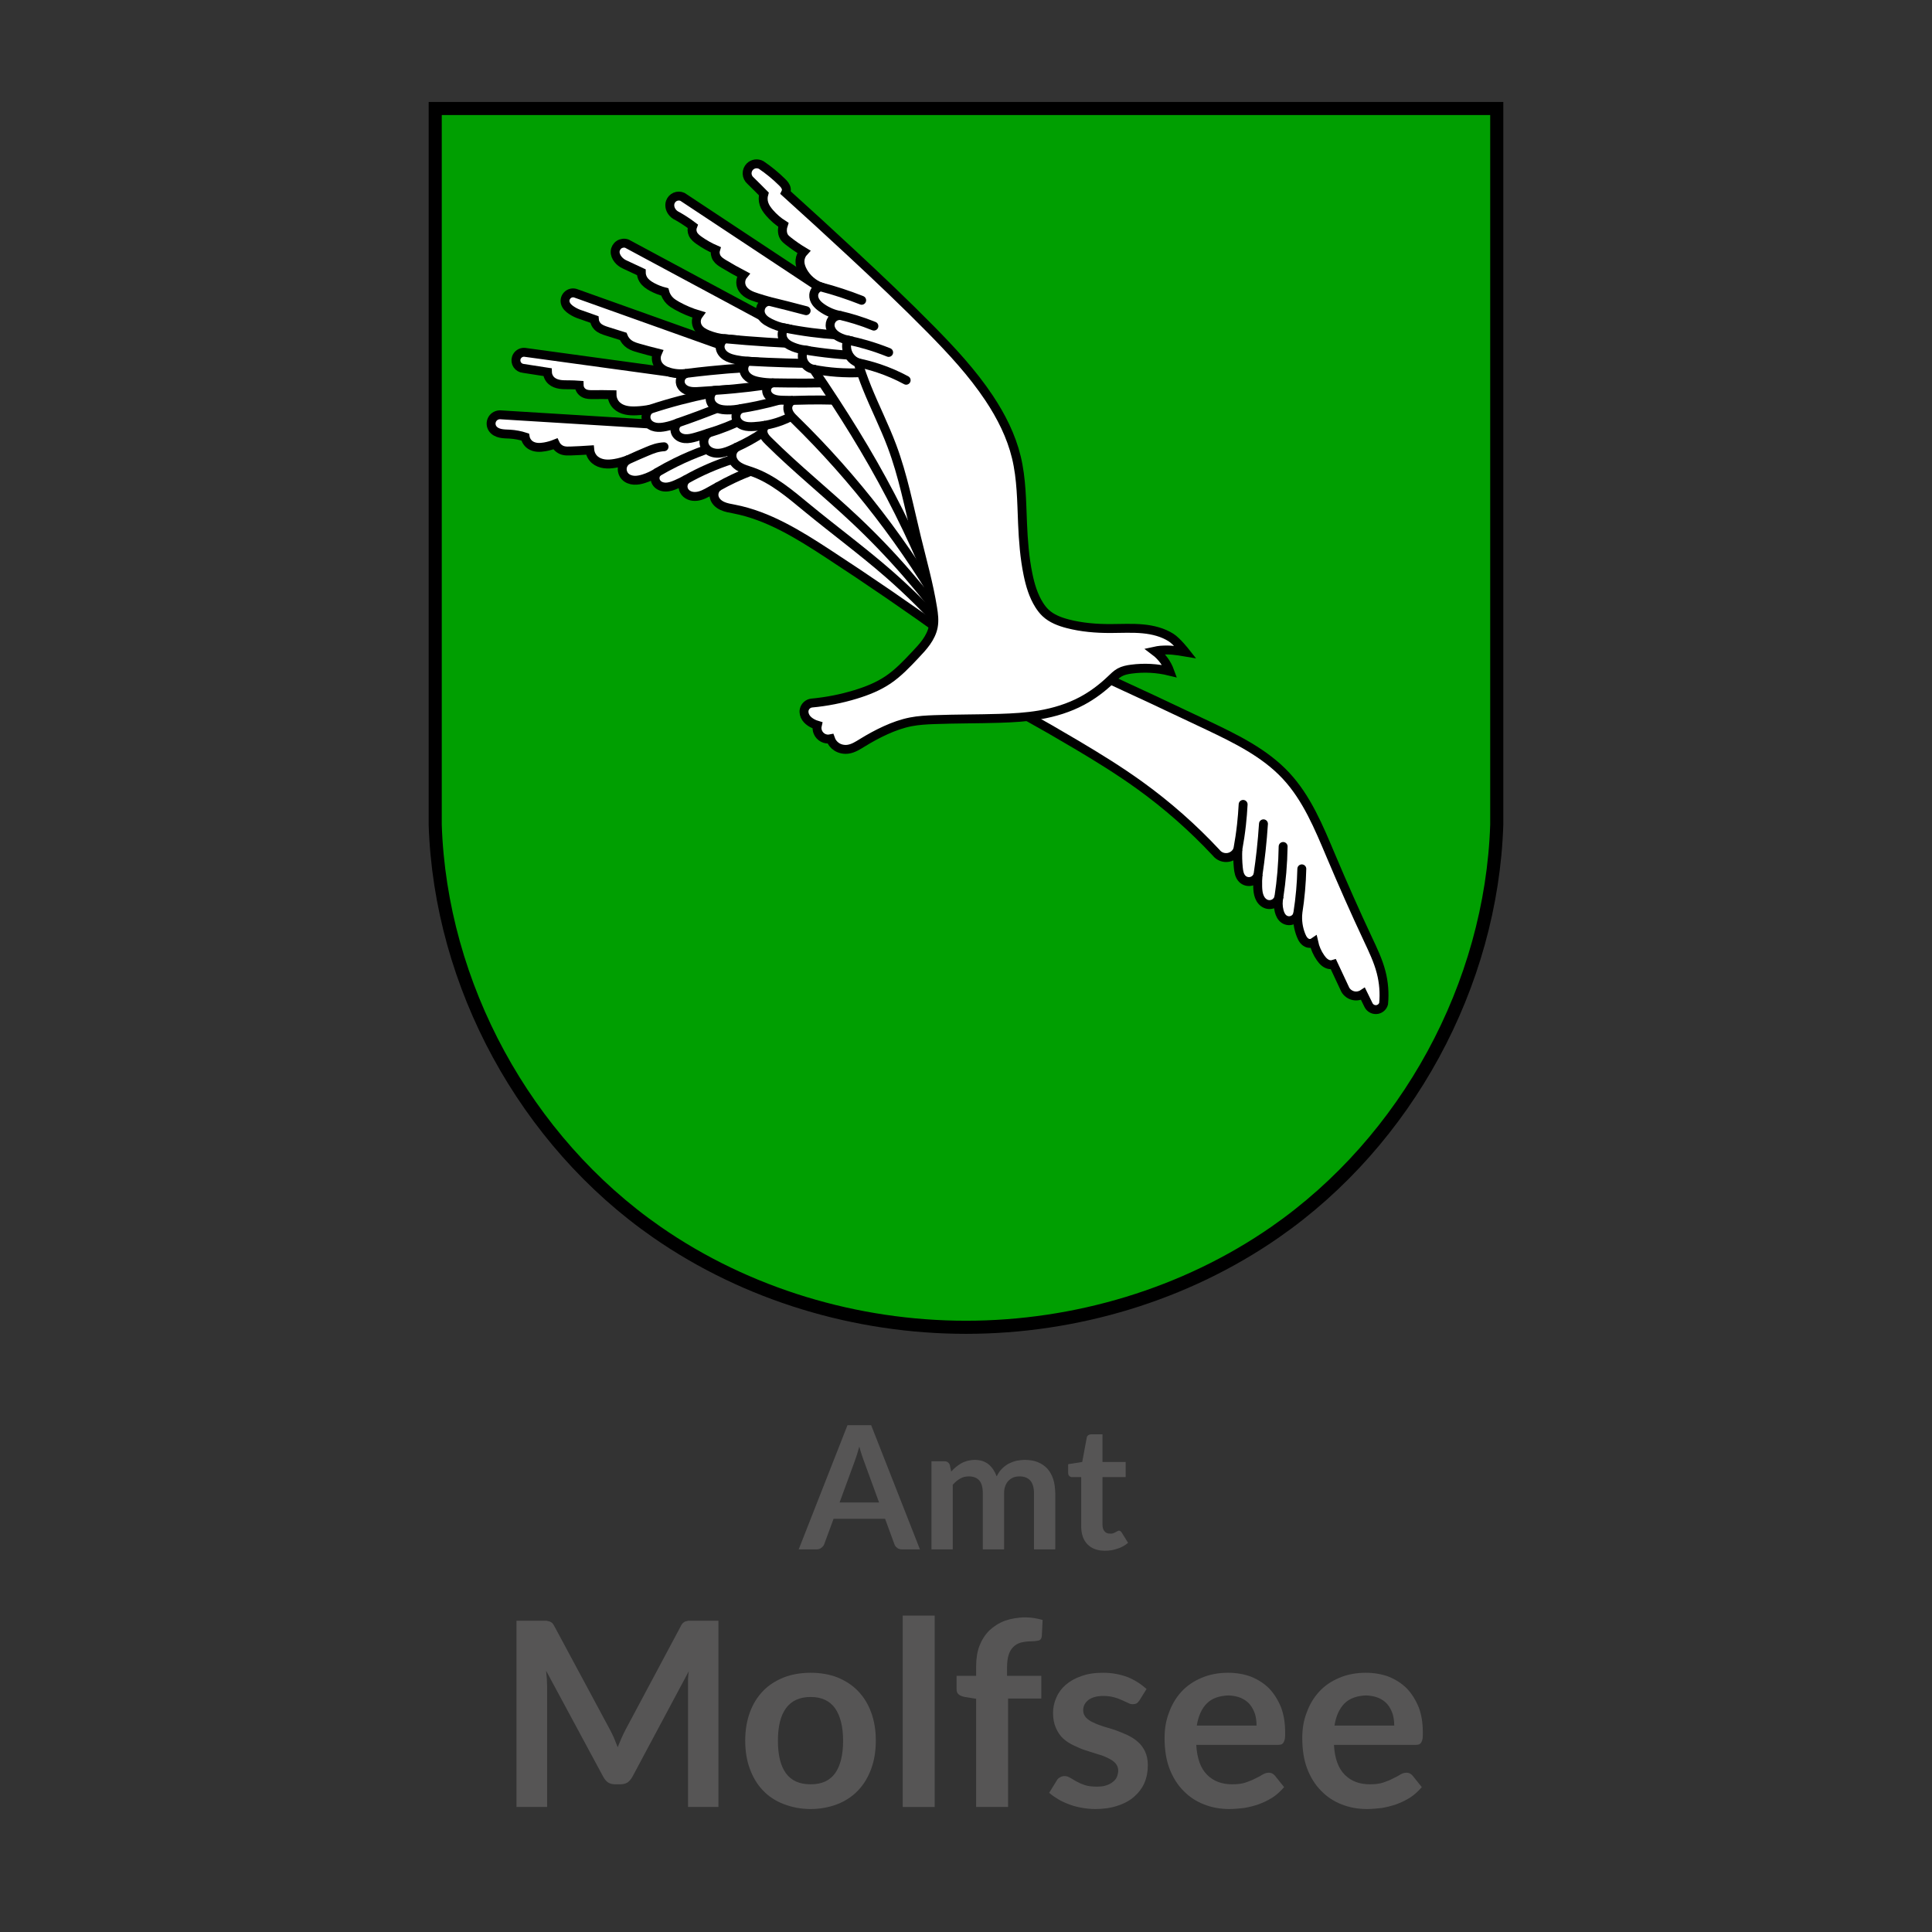 <?xml version="1.0" encoding="UTF-8" standalone="no"?>
<!DOCTYPE svg PUBLIC "-//W3C//DTD SVG 1.1//EN" "http://www.w3.org/Graphics/SVG/1.1/DTD/svg11.dtd">
<svg width="100%" height="100%" viewBox="0 0 150 150" version="1.1" xmlns="http://www.w3.org/2000/svg" xmlns:xlink="http://www.w3.org/1999/xlink" xml:space="preserve" xmlns:serif="http://www.serif.com/" style="fill-rule:evenodd;clip-rule:evenodd;">
    <rect x="0" y="0" width="150" height="150" fill="#333333" stroke="none"/>
    <g id="Mettingen">
        <g transform="matrix(1,0,0,1,-39.389,4.81)">
            <g transform="matrix(13.333,0,0,13.333,101.36,115.483)">
                <path d="M0.709,-0L0.605,-0C0.593,-0 0.583,-0.003 0.576,-0.009C0.568,-0.015 0.563,-0.022 0.56,-0.031L0.506,-0.178L0.206,-0.178L0.152,-0.031C0.149,-0.023 0.144,-0.016 0.136,-0.01C0.128,-0.003 0.119,-0 0.108,-0L0.003,-0L0.287,-0.723L0.425,-0.723L0.709,-0ZM0.241,-0.273L0.471,-0.273L0.383,-0.514C0.379,-0.524 0.375,-0.537 0.37,-0.551C0.365,-0.566 0.36,-0.582 0.356,-0.599C0.351,-0.582 0.346,-0.566 0.342,-0.551C0.337,-0.536 0.333,-0.524 0.329,-0.513L0.241,-0.273Z" style="fill:rgb(86,85,85);fill-rule:nonzero;"/>
            </g>
            <g transform="matrix(13.333,0,0,13.333,110.827,115.483)">
                <path d="M0.066,-0L0.066,-0.513L0.142,-0.513C0.158,-0.513 0.168,-0.505 0.173,-0.491L0.181,-0.453C0.19,-0.463 0.199,-0.472 0.209,-0.48C0.219,-0.488 0.23,-0.496 0.241,-0.502C0.252,-0.508 0.264,-0.512 0.277,-0.516C0.29,-0.519 0.304,-0.521 0.319,-0.521C0.351,-0.521 0.378,-0.512 0.399,-0.495C0.42,-0.477 0.435,-0.454 0.446,-0.425C0.454,-0.442 0.464,-0.457 0.476,-0.469C0.488,-0.481 0.501,-0.491 0.515,-0.499C0.529,-0.506 0.545,-0.512 0.561,-0.516C0.577,-0.519 0.593,-0.521 0.61,-0.521C0.638,-0.521 0.663,-0.517 0.685,-0.508C0.707,-0.499 0.725,-0.487 0.741,-0.47C0.756,-0.453 0.767,-0.433 0.775,-0.409C0.783,-0.385 0.786,-0.358 0.787,-0.327L0.787,-0L0.663,-0L0.663,-0.327C0.663,-0.359 0.656,-0.384 0.642,-0.4C0.627,-0.417 0.606,-0.425 0.579,-0.425C0.566,-0.425 0.554,-0.423 0.543,-0.419C0.532,-0.414 0.523,-0.408 0.515,-0.4C0.507,-0.392 0.5,-0.381 0.496,-0.369C0.491,-0.357 0.489,-0.343 0.489,-0.327L0.489,-0L0.365,-0L0.365,-0.327C0.365,-0.361 0.358,-0.386 0.344,-0.402C0.33,-0.417 0.31,-0.425 0.283,-0.425C0.265,-0.425 0.248,-0.421 0.233,-0.412C0.217,-0.403 0.203,-0.391 0.19,-0.376L0.19,-0L0.066,-0Z" style="fill:rgb(86,85,85);fill-rule:nonzero;"/>
            </g>
            <g transform="matrix(13.333,0,0,13.333,122.053,115.483)">
                <path d="M0.235,0.008C0.19,0.008 0.156,-0.005 0.132,-0.03C0.108,-0.055 0.096,-0.09 0.096,-0.134L0.096,-0.421L0.044,-0.421C0.037,-0.42 0.032,-0.423 0.027,-0.427C0.022,-0.431 0.02,-0.438 0.02,-0.447L0.02,-0.496L0.102,-0.509L0.128,-0.649C0.129,-0.656 0.132,-0.661 0.137,-0.665C0.142,-0.668 0.148,-0.67 0.156,-0.67L0.22,-0.67L0.22,-0.509L0.355,-0.509L0.355,-0.421L0.22,-0.421L0.22,-0.143C0.22,-0.127 0.224,-0.114 0.232,-0.105C0.24,-0.096 0.25,-0.091 0.264,-0.092C0.271,-0.091 0.278,-0.092 0.283,-0.094C0.288,-0.096 0.292,-0.098 0.296,-0.1C0.3,-0.102 0.304,-0.104 0.307,-0.106C0.31,-0.108 0.313,-0.109 0.316,-0.109C0.319,-0.109 0.322,-0.108 0.325,-0.106C0.327,-0.104 0.329,-0.101 0.332,-0.098L0.369,-0.038C0.351,-0.023 0.33,-0.011 0.307,-0.004C0.284,0.004 0.26,0.008 0.235,0.008Z" style="fill:rgb(86,85,85);fill-rule:nonzero;"/>
            </g>
            <g transform="matrix(20,0,0,20,78.027,135.483)">
                <path d="M0.436,-0.3C0.442,-0.289 0.447,-0.278 0.452,-0.267C0.457,-0.255 0.461,-0.244 0.466,-0.232C0.471,-0.244 0.476,-0.256 0.481,-0.268C0.486,-0.279 0.491,-0.29 0.497,-0.301L0.711,-0.702C0.713,-0.707 0.716,-0.711 0.719,-0.714C0.722,-0.716 0.725,-0.719 0.728,-0.72C0.732,-0.721 0.736,-0.722 0.74,-0.723C0.744,-0.723 0.749,-0.723 0.756,-0.723L0.857,-0.723L0.857,-0L0.739,-0L0.739,-0.467C0.739,-0.476 0.739,-0.485 0.739,-0.496C0.74,-0.506 0.74,-0.516 0.742,-0.527L0.523,-0.117C0.518,-0.108 0.511,-0.1 0.504,-0.095C0.496,-0.09 0.486,-0.088 0.476,-0.088L0.457,-0.088C0.446,-0.088 0.437,-0.09 0.429,-0.095C0.421,-0.1 0.415,-0.108 0.41,-0.117L0.188,-0.529C0.189,-0.518 0.19,-0.507 0.191,-0.496C0.191,-0.486 0.192,-0.476 0.192,-0.467L0.192,-0L0.073,-0L0.073,-0.723L0.175,-0.723C0.181,-0.723 0.186,-0.723 0.19,-0.723C0.194,-0.722 0.198,-0.721 0.202,-0.72C0.205,-0.719 0.209,-0.716 0.212,-0.714C0.215,-0.711 0.217,-0.707 0.22,-0.702L0.436,-0.3Z" style="fill:rgb(86,85,85);fill-rule:nonzero;"/>
            </g>
            <g transform="matrix(20,0,0,20,96.627,135.483)">
                <path d="M0.285,-0.521C0.323,-0.521 0.358,-0.515 0.389,-0.503C0.42,-0.49 0.447,-0.473 0.469,-0.45C0.491,-0.427 0.508,-0.4 0.52,-0.367C0.532,-0.334 0.538,-0.298 0.538,-0.258C0.538,-0.217 0.532,-0.18 0.52,-0.148C0.508,-0.115 0.491,-0.087 0.469,-0.064C0.447,-0.041 0.42,-0.023 0.389,-0.011C0.358,0.001 0.323,0.008 0.285,0.008C0.247,0.008 0.212,0.001 0.181,-0.011C0.149,-0.023 0.122,-0.041 0.1,-0.064C0.078,-0.087 0.061,-0.115 0.049,-0.148C0.037,-0.18 0.031,-0.217 0.031,-0.258C0.031,-0.298 0.037,-0.334 0.049,-0.367C0.061,-0.4 0.078,-0.427 0.1,-0.45C0.122,-0.473 0.149,-0.49 0.181,-0.503C0.212,-0.515 0.247,-0.521 0.285,-0.521ZM0.285,-0.088C0.328,-0.088 0.359,-0.102 0.38,-0.131C0.4,-0.159 0.411,-0.201 0.411,-0.257C0.411,-0.312 0.4,-0.354 0.38,-0.383C0.359,-0.412 0.328,-0.427 0.285,-0.427C0.242,-0.427 0.21,-0.412 0.189,-0.383C0.168,-0.354 0.158,-0.312 0.158,-0.257C0.158,-0.202 0.168,-0.16 0.189,-0.131C0.21,-0.102 0.242,-0.088 0.285,-0.088Z" style="fill:rgb(86,85,85);fill-rule:nonzero;"/>
            </g>
            <g transform="matrix(20,0,0,20,107.997,135.483)">
                <rect x="0.074" y="-0.743" width="0.124" height="0.743" style="fill:rgb(86,85,85);fill-rule:nonzero;"/>
            </g>
            <g transform="matrix(20,0,0,20,113.417,135.483)">
                <path d="M0.088,-0L0.088,-0.42L0.044,-0.427C0.034,-0.429 0.026,-0.432 0.02,-0.437C0.014,-0.442 0.012,-0.449 0.012,-0.458L0.012,-0.509L0.088,-0.509L0.088,-0.547C0.088,-0.576 0.092,-0.602 0.101,-0.626C0.11,-0.649 0.123,-0.669 0.139,-0.685C0.156,-0.701 0.176,-0.714 0.2,-0.723C0.223,-0.731 0.25,-0.736 0.28,-0.736C0.303,-0.736 0.325,-0.732 0.346,-0.726L0.343,-0.664C0.342,-0.654 0.338,-0.648 0.33,-0.646C0.321,-0.644 0.312,-0.643 0.301,-0.643C0.286,-0.643 0.273,-0.641 0.261,-0.638C0.25,-0.635 0.24,-0.629 0.232,-0.621C0.224,-0.613 0.218,-0.603 0.214,-0.59C0.21,-0.577 0.208,-0.562 0.208,-0.543L0.208,-0.509L0.341,-0.509L0.341,-0.421L0.212,-0.421L0.212,-0L0.088,-0Z" style="fill:rgb(86,85,85);fill-rule:nonzero;"/>
            </g>
            <g transform="matrix(20,0,0,20,120.427,135.483)">
                <path d="M0.371,-0.413C0.367,-0.408 0.364,-0.404 0.36,-0.402C0.356,-0.4 0.352,-0.399 0.346,-0.399C0.34,-0.399 0.334,-0.4 0.327,-0.404C0.32,-0.407 0.312,-0.411 0.303,-0.415C0.294,-0.419 0.284,-0.423 0.272,-0.426C0.261,-0.429 0.247,-0.431 0.232,-0.431C0.207,-0.431 0.188,-0.426 0.174,-0.416C0.16,-0.405 0.153,-0.392 0.153,-0.375C0.153,-0.364 0.157,-0.355 0.164,-0.347C0.171,-0.34 0.18,-0.333 0.192,-0.328C0.204,-0.322 0.218,-0.317 0.233,-0.312C0.248,-0.308 0.263,-0.303 0.279,-0.298C0.294,-0.292 0.31,-0.286 0.325,-0.279C0.339,-0.272 0.353,-0.264 0.365,-0.253C0.377,-0.243 0.386,-0.23 0.393,-0.216C0.4,-0.201 0.404,-0.183 0.404,-0.163C0.404,-0.138 0.4,-0.115 0.391,-0.094C0.382,-0.073 0.368,-0.055 0.351,-0.04C0.334,-0.025 0.312,-0.013 0.287,-0.005C0.261,0.004 0.232,0.008 0.199,0.008C0.181,0.008 0.164,0.006 0.147,0.003C0.13,0 0.114,-0.004 0.099,-0.01C0.083,-0.016 0.069,-0.022 0.056,-0.03C0.043,-0.038 0.031,-0.046 0.021,-0.055L0.05,-0.102C0.053,-0.108 0.057,-0.112 0.063,-0.115C0.068,-0.118 0.074,-0.12 0.082,-0.12C0.089,-0.12 0.096,-0.117 0.103,-0.113C0.11,-0.109 0.118,-0.104 0.127,-0.099C0.136,-0.094 0.147,-0.089 0.159,-0.085C0.171,-0.081 0.186,-0.079 0.205,-0.079C0.22,-0.079 0.232,-0.08 0.243,-0.084C0.253,-0.087 0.262,-0.092 0.269,-0.098C0.276,-0.103 0.281,-0.11 0.284,-0.117C0.287,-0.125 0.289,-0.133 0.289,-0.141C0.289,-0.153 0.285,-0.162 0.278,-0.17C0.271,-0.178 0.261,-0.184 0.249,-0.19C0.237,-0.196 0.224,-0.201 0.209,-0.205C0.194,-0.21 0.178,-0.215 0.162,-0.22C0.146,-0.225 0.131,-0.232 0.116,-0.239C0.101,-0.246 0.087,-0.255 0.075,-0.266C0.063,-0.277 0.054,-0.291 0.047,-0.307C0.04,-0.323 0.036,-0.342 0.036,-0.365C0.036,-0.386 0.04,-0.405 0.049,-0.425C0.057,-0.444 0.069,-0.46 0.085,-0.474C0.101,-0.488 0.122,-0.5 0.146,-0.508C0.17,-0.517 0.198,-0.521 0.23,-0.521C0.265,-0.521 0.297,-0.515 0.326,-0.504C0.355,-0.492 0.379,-0.476 0.399,-0.458L0.371,-0.413Z" style="fill:rgb(86,85,85);fill-rule:nonzero;"/>
            </g>
            <g transform="matrix(20,0,0,20,129.167,135.483)">
                <path d="M0.278,-0.521C0.31,-0.521 0.34,-0.516 0.367,-0.506C0.394,-0.495 0.418,-0.48 0.438,-0.46C0.457,-0.44 0.472,-0.416 0.484,-0.387C0.495,-0.358 0.5,-0.326 0.5,-0.289C0.5,-0.279 0.5,-0.271 0.499,-0.265C0.498,-0.259 0.496,-0.254 0.494,-0.251C0.492,-0.247 0.489,-0.245 0.486,-0.243C0.482,-0.242 0.477,-0.241 0.472,-0.241L0.155,-0.241C0.158,-0.188 0.172,-0.15 0.197,-0.125C0.222,-0.1 0.254,-0.088 0.295,-0.088C0.315,-0.088 0.332,-0.09 0.347,-0.095C0.361,-0.1 0.374,-0.105 0.385,-0.111C0.396,-0.116 0.405,-0.121 0.413,-0.126C0.421,-0.131 0.429,-0.133 0.437,-0.133C0.442,-0.133 0.446,-0.132 0.45,-0.13C0.454,-0.128 0.457,-0.125 0.46,-0.122L0.496,-0.077C0.482,-0.061 0.467,-0.047 0.45,-0.036C0.432,-0.025 0.415,-0.017 0.396,-0.01C0.378,-0.004 0.359,0.001 0.34,0.004C0.321,0.006 0.302,0.008 0.284,0.008C0.248,0.008 0.215,0.002 0.185,-0.01C0.154,-0.022 0.127,-0.04 0.105,-0.063C0.082,-0.086 0.064,-0.115 0.051,-0.149C0.038,-0.183 0.032,-0.223 0.032,-0.268C0.032,-0.303 0.037,-0.335 0.049,-0.366C0.06,-0.397 0.076,-0.424 0.097,-0.447C0.118,-0.47 0.144,-0.488 0.175,-0.501C0.205,-0.514 0.24,-0.521 0.278,-0.521ZM0.281,-0.433C0.245,-0.432 0.216,-0.422 0.196,-0.402C0.176,-0.382 0.163,-0.353 0.157,-0.316L0.389,-0.316C0.389,-0.332 0.387,-0.347 0.383,-0.361C0.378,-0.375 0.372,-0.387 0.363,-0.398C0.354,-0.409 0.342,-0.417 0.329,-0.423C0.315,-0.429 0.299,-0.432 0.281,-0.433Z" style="fill:rgb(86,85,85);fill-rule:nonzero;"/>
            </g>
            <g transform="matrix(20,0,0,20,139.857,135.483)">
                <path d="M0.278,-0.521C0.31,-0.521 0.34,-0.516 0.367,-0.506C0.394,-0.495 0.418,-0.48 0.438,-0.46C0.457,-0.44 0.472,-0.416 0.484,-0.387C0.495,-0.358 0.5,-0.326 0.5,-0.289C0.5,-0.279 0.5,-0.271 0.499,-0.265C0.498,-0.259 0.496,-0.254 0.494,-0.251C0.492,-0.247 0.489,-0.245 0.486,-0.243C0.482,-0.242 0.477,-0.241 0.472,-0.241L0.155,-0.241C0.158,-0.188 0.172,-0.15 0.197,-0.125C0.222,-0.1 0.254,-0.088 0.295,-0.088C0.315,-0.088 0.332,-0.09 0.347,-0.095C0.361,-0.1 0.374,-0.105 0.385,-0.111C0.396,-0.116 0.405,-0.121 0.413,-0.126C0.421,-0.131 0.429,-0.133 0.437,-0.133C0.442,-0.133 0.446,-0.132 0.45,-0.13C0.454,-0.128 0.457,-0.125 0.46,-0.122L0.496,-0.077C0.482,-0.061 0.467,-0.047 0.45,-0.036C0.432,-0.025 0.415,-0.017 0.396,-0.01C0.378,-0.004 0.359,0.001 0.34,0.004C0.321,0.006 0.302,0.008 0.284,0.008C0.248,0.008 0.215,0.002 0.185,-0.01C0.154,-0.022 0.127,-0.04 0.105,-0.063C0.082,-0.086 0.064,-0.115 0.051,-0.149C0.038,-0.183 0.032,-0.223 0.032,-0.268C0.032,-0.303 0.037,-0.335 0.049,-0.366C0.06,-0.397 0.076,-0.424 0.097,-0.447C0.118,-0.47 0.144,-0.488 0.175,-0.501C0.205,-0.514 0.24,-0.521 0.278,-0.521ZM0.281,-0.433C0.245,-0.432 0.216,-0.422 0.196,-0.402C0.176,-0.382 0.163,-0.353 0.157,-0.316L0.389,-0.316C0.389,-0.332 0.387,-0.347 0.383,-0.361C0.378,-0.375 0.372,-0.387 0.363,-0.398C0.354,-0.409 0.342,-0.417 0.329,-0.423C0.315,-0.429 0.299,-0.432 0.281,-0.433Z" style="fill:rgb(86,85,85);fill-rule:nonzero;"/>
            </g>
        </g>
        <g transform="matrix(0.407,0,0,0.407,75,55.737)">
            <g transform="matrix(1,0,0,1,-102.5,-117.5)">
                <clipPath id="_clip1">
                    <rect x="0" y="0" width="205" height="235"/>
                </clipPath>
                <g clip-path="url(#_clip1)">
                    <g>
                        <path d="M161.45,215.61C186.579,198.169 202.747,168.461 203.746,137.889L203.746,1.249L1.246,1.249L1.246,137.889C2.245,168.461 18.413,198.169 43.542,215.61C60.695,227.515 81.617,233.749 102.496,233.749C123.375,233.749 144.297,227.515 161.45,215.61L161.45,215.61Z" style="fill:rgb(0,159,1);fill-rule:nonzero;stroke:black;stroke-width:2.5px;"/>
                        <g>
                            <g transform="matrix(1,0,0,1,-11.655,-8.802)">
                                <path d="M54.895,70.304L25.353,68.488C25.042,68.468 24.725,68.536 24.45,68.684C24.175,68.831 23.942,69.056 23.786,69.327C23.63,69.597 23.551,69.911 23.561,70.223C23.572,70.535 23.671,70.844 23.844,71.103C24.012,71.355 24.247,71.558 24.51,71.708C24.772,71.859 25.062,71.957 25.358,72.021C25.949,72.149 26.56,72.138 27.164,72.174C28.148,72.233 29.124,72.418 30.062,72.722C30.168,73.341 30.54,73.911 31.066,74.256C31.459,74.514 31.926,74.647 32.395,74.687C32.864,74.727 33.337,74.678 33.8,74.597C34.487,74.476 35.162,74.283 35.809,74.022C36.09,74.624 36.638,75.095 37.276,75.281C37.743,75.416 38.238,75.404 38.723,75.387C39.946,75.344 41.168,75.281 42.389,75.198C42.456,75.911 42.807,76.592 43.349,77.06C43.855,77.497 44.508,77.742 45.17,77.832C45.833,77.922 46.508,77.866 47.167,77.756C48.064,77.605 48.944,77.354 49.785,77.009C49.194,77.265 48.743,77.821 48.614,78.452C48.485,79.083 48.682,79.772 49.126,80.239C49.558,80.694 50.189,80.925 50.815,80.965C51.442,81.006 52.067,80.871 52.666,80.684C53.617,80.387 54.526,79.955 55.357,79.404C55.097,79.638 54.92,79.961 54.862,80.306C54.804,80.65 54.866,81.014 55.035,81.32C55.207,81.632 55.486,81.88 55.806,82.038C56.125,82.196 56.484,82.268 56.841,82.273C57.554,82.282 58.243,82.029 58.898,81.746C59.559,81.461 60.205,81.141 60.832,80.788C60.523,81.036 60.302,81.391 60.217,81.778C60.132,82.165 60.184,82.58 60.361,82.934C60.574,83.358 60.958,83.683 61.396,83.865C61.833,84.046 62.32,84.091 62.791,84.037C63.732,83.93 64.585,83.451 65.41,82.987C65.908,82.707 66.406,82.429 66.905,82.153C66.587,82.372 66.337,82.69 66.2,83.051C66.062,83.413 66.037,83.816 66.128,84.192C66.222,84.574 66.433,84.922 66.707,85.205C66.981,85.487 67.317,85.705 67.674,85.87C68.388,86.2 69.178,86.319 69.951,86.468C76.447,87.728 82.219,91.323 87.761,94.938C95.578,100.038 103.279,105.316 110.853,110.769L79.689,68.655L54.895,70.304Z" style="fill:white;fill-rule:nonzero;stroke:black;stroke-width:1.7px;"/>
                                <g>
                                    <path d="M49.785,77.009C50.985,76.46 52.193,75.932 53.41,75.423C53.903,75.217 54.398,75.014 54.911,74.865C55.446,74.71 55.998,74.615 56.554,74.583" style="fill:none;fill-rule:nonzero;stroke:black;stroke-width:1.7px;stroke-linecap:round;"/>
                                    <path d="M55.357,79.404C56.475,78.749 57.616,78.134 58.779,77.561C60.588,76.669 62.448,75.879 64.347,75.196" style="fill:none;fill-rule:nonzero;stroke:black;stroke-width:1.7px;stroke-linecap:round;"/>
                                    <path d="M60.832,80.788C62.188,80.026 63.583,79.332 65.009,78.71C66.446,78.083 67.914,77.53 69.407,77.052" style="fill:none;fill-rule:nonzero;stroke:black;stroke-width:1.7px;stroke-linecap:round;"/>
                                    <path d="M66.905,82.153C67.853,81.619 68.82,81.119 69.805,80.655C71.083,80.052 72.39,79.509 73.719,79.03" style="fill:none;fill-rule:nonzero;stroke:black;stroke-width:1.7px;stroke-linecap:round;"/>
                                </g>
                                <path d="M59.177,60.564L29.936,56.559C29.596,56.537 29.249,56.632 28.968,56.825C28.686,57.018 28.472,57.306 28.369,57.631C28.23,58.071 28.302,58.571 28.558,58.954C28.815,59.337 29.251,59.593 29.71,59.632L34.31,60.347C34.328,60.973 34.617,61.585 35.088,61.997C35.532,62.386 36.113,62.588 36.697,62.678C37.28,62.768 37.873,62.753 38.464,62.756C39.095,62.76 39.727,62.785 40.357,62.831C40.364,63.15 40.458,63.465 40.626,63.735C40.795,64.006 41.037,64.229 41.32,64.375C41.844,64.646 42.461,64.64 43.051,64.633C44.244,64.619 45.437,64.624 46.63,64.648C46.636,65.414 46.962,66.172 47.513,66.704C47.991,67.166 48.621,67.452 49.27,67.597C49.919,67.743 50.591,67.757 51.256,67.73C52.147,67.695 53.036,67.589 53.911,67.415C53.525,67.668 53.244,68.076 53.145,68.527C53.045,68.978 53.129,69.467 53.373,69.859C53.54,70.127 53.776,70.348 54.046,70.51C54.316,70.673 54.619,70.779 54.929,70.837C55.548,70.952 56.188,70.877 56.807,70.755C57.655,70.587 58.485,70.33 59.279,69.988C58.979,70.204 58.758,70.528 58.668,70.887C58.578,71.246 58.62,71.636 58.782,71.968C58.938,72.285 59.199,72.544 59.504,72.722C59.81,72.899 60.158,72.996 60.509,73.031C61.212,73.099 61.914,72.922 62.594,72.73C63.427,72.494 64.253,72.231 65.069,71.943C64.661,72.203 64.353,72.618 64.222,73.084C64.091,73.55 64.138,74.064 64.351,74.499C64.55,74.906 64.888,75.238 65.283,75.459C65.678,75.68 66.129,75.793 66.582,75.818C67.486,75.867 68.374,75.574 69.208,75.22C69.627,75.042 70.039,74.848 70.443,74.639C70.14,74.816 69.888,75.078 69.724,75.388C69.56,75.698 69.485,76.053 69.509,76.403C69.537,76.82 69.706,77.222 69.955,77.557C70.204,77.893 70.532,78.166 70.889,78.383C71.604,78.817 72.426,79.032 73.218,79.303C77.291,80.695 80.631,83.606 83.957,86.338C89.067,90.536 94.402,94.463 99.386,98.81C103.461,102.365 107.295,106.197 110.853,110.27L84.449,61.503L59.177,60.564Z" style="fill:white;fill-rule:nonzero;stroke:black;stroke-width:1.7px;"/>
                                <g>
                                    <path d="M53.912,67.415C55.798,66.794 57.704,66.23 59.625,65.725C61.466,65.242 63.321,64.812 65.188,64.438" style="fill:none;fill-rule:nonzero;stroke:black;stroke-width:1.7px;stroke-linecap:round;"/>
                                    <path d="M59.279,69.988C60.608,69.531 61.932,69.058 63.25,68.569C64.354,68.159 65.454,67.738 66.55,67.306" style="fill:none;fill-rule:nonzero;stroke:black;stroke-width:1.7px;stroke-linecap:round;"/>
                                    <path d="M65.069,71.943C66.245,71.593 67.406,71.189 68.545,70.733C69.291,70.434 70.028,70.113 70.755,69.77" style="fill:none;fill-rule:nonzero;stroke:black;stroke-width:1.7px;stroke-linecap:round;"/>
                                    <path d="M70.443,74.639C71.269,74.264 72.081,73.857 72.876,73.418C73.807,72.904 74.714,72.348 75.594,71.751" style="fill:none;fill-rule:nonzero;stroke:black;stroke-width:1.7px;stroke-linecap:round;"/>
                                </g>
                                <path d="M67.643,55.281L39.734,45.322C39.48,45.226 39.2,45.2 38.932,45.248C38.664,45.295 38.41,45.415 38.204,45.592C37.997,45.769 37.84,46.002 37.752,46.259C37.664,46.516 37.646,46.796 37.701,47.062C37.768,47.382 37.936,47.674 38.151,47.919C38.366,48.165 38.627,48.366 38.898,48.546C39.457,48.916 40.069,49.204 40.71,49.399L43.259,50.299C43.298,50.786 43.511,51.257 43.849,51.61C44.337,52.117 45.035,52.351 45.705,52.564C46.721,52.888 47.737,53.207 48.756,53.52C48.995,54.139 49.431,54.681 49.984,55.047C50.518,55.4 51.143,55.586 51.759,55.762C52.927,56.095 54.101,56.408 55.28,56.701C55.113,57.079 55.046,57.501 55.087,57.912C55.128,58.323 55.276,58.723 55.514,59.061C55.752,59.399 56.075,59.673 56.433,59.883C56.79,60.093 57.18,60.241 57.578,60.356C58.658,60.669 59.807,60.741 60.918,60.565C60.484,60.649 60.091,60.924 59.862,61.302C59.634,61.68 59.574,62.155 59.701,62.578C59.803,62.919 60.02,63.219 60.294,63.446C60.568,63.672 60.897,63.827 61.24,63.922C61.925,64.111 62.65,64.066 63.36,64.019C64.266,63.96 65.173,63.9 66.079,63.84C65.742,64.096 65.495,64.469 65.393,64.88C65.291,65.291 65.334,65.736 65.513,66.12C65.769,66.669 66.285,67.066 66.851,67.283C67.416,67.5 68.031,67.554 68.637,67.559C69.525,67.568 70.413,67.478 71.282,67.291C70.909,67.439 70.597,67.731 70.424,68.092C70.251,68.454 70.22,68.88 70.339,69.263C70.436,69.578 70.631,69.858 70.878,70.077C71.124,70.296 71.421,70.454 71.734,70.558C72.359,70.768 73.033,70.764 73.691,70.725C74.461,70.68 75.227,70.591 75.986,70.457C75.643,70.722 75.429,71.148 75.421,71.582C75.413,71.969 75.562,72.345 75.774,72.668C75.987,72.991 76.261,73.267 76.536,73.539C81.794,78.756 87.582,83.409 92.977,88.484C99.903,95.002 106.175,102.216 111.665,109.982L92.212,61.275L67.643,55.281L67.643,55.281Z" style="fill:white;fill-rule:nonzero;stroke:black;stroke-width:1.7px;"/>
                                <g>
                                    <path d="M60.918,60.565C62.391,60.379 63.867,60.212 65.344,60.063C67.466,59.848 69.591,59.671 71.719,59.531" style="fill:none;fill-rule:nonzero;stroke:black;stroke-width:1.7px;stroke-linecap:round;"/>
                                    <path d="M66.079,63.84C67.356,63.759 68.632,63.659 69.906,63.538C71.87,63.352 73.829,63.119 75.781,62.838" style="fill:none;fill-rule:nonzero;stroke:black;stroke-width:1.7px;stroke-linecap:round;"/>
                                    <path d="M71.282,67.291C72.286,67.13 73.286,66.945 74.282,66.737C75.841,66.412 77.389,66.029 78.921,65.591" style="fill:none;fill-rule:nonzero;stroke:black;stroke-width:1.7px;stroke-linecap:round;"/>
                                    <path d="M75.986,70.457C76.973,70.276 77.945,70.009 78.886,69.66C79.559,69.411 80.216,69.119 80.853,68.788" style="fill:none;fill-rule:nonzero;stroke:black;stroke-width:1.7px;stroke-linecap:round;"/>
                                </g>
                                <path d="M75.57,49.863L49.467,35.836C48.978,35.663 48.41,35.734 47.977,36.021C47.545,36.307 47.26,36.804 47.229,37.322C47.197,37.862 47.43,38.393 47.766,38.818C48.107,39.251 48.557,39.596 49.063,39.814L52.207,41.285C52.205,41.77 52.341,42.255 52.594,42.67C52.979,43.299 53.608,43.738 54.256,44.089C55.022,44.505 55.841,44.826 56.686,45.041C56.855,45.68 57.199,46.272 57.671,46.735C58.073,47.128 58.558,47.424 59.05,47.696C60.344,48.413 61.716,48.991 63.133,49.416C62.886,49.753 62.74,50.164 62.718,50.581C62.697,50.999 62.8,51.422 63.011,51.783C63.21,52.124 63.5,52.406 63.825,52.63C64.149,52.855 64.508,53.025 64.873,53.175C65.915,53.604 67.021,53.877 68.144,53.981C67.862,54.133 67.625,54.365 67.467,54.642C67.31,54.92 67.232,55.242 67.245,55.561C67.26,55.906 67.381,56.243 67.57,56.533C67.759,56.822 68.015,57.064 68.302,57.256C68.876,57.641 69.559,57.825 70.236,57.963C70.974,58.114 71.722,58.217 72.473,58.272C72.182,58.5 71.962,58.817 71.85,59.169C71.738,59.521 71.734,59.907 71.84,60.261C72.014,60.84 72.467,61.305 72.994,61.602C73.52,61.899 74.118,62.045 74.713,62.152C75.594,62.31 76.489,62.387 77.383,62.384C76.99,62.429 76.62,62.645 76.387,62.965C76.154,63.285 76.063,63.703 76.141,64.091C76.202,64.395 76.362,64.674 76.577,64.897C76.792,65.119 77.06,65.287 77.346,65.405C77.918,65.641 78.55,65.679 79.168,65.702C79.804,65.726 80.441,65.738 81.077,65.736C80.827,65.853 80.607,66.036 80.448,66.262C80.289,66.488 80.189,66.756 80.163,67.031C80.118,67.508 80.291,67.985 80.553,68.387C80.815,68.788 81.162,69.125 81.505,69.459C92.968,80.649 102.838,93.466 110.728,107.407L98.963,59.469L75.569,49.863L75.57,49.863Z" style="fill:white;fill-rule:nonzero;stroke:black;stroke-width:1.7px;"/>
                                <g>
                                    <path d="M68.143,53.981C69.536,54.11 70.929,54.23 72.324,54.339C75.024,54.55 77.728,54.724 80.433,54.859" style="fill:none;fill-rule:nonzero;stroke:black;stroke-width:1.7px;stroke-linecap:round;"/>
                                    <path d="M72.473,58.272C73.778,58.341 75.084,58.403 76.39,58.458C78.702,58.554 81.015,58.627 83.328,58.676" style="fill:none;fill-rule:nonzero;stroke:black;stroke-width:1.7px;stroke-linecap:round;"/>
                                    <path d="M77.383,62.384C78.422,62.404 79.461,62.417 80.5,62.425C82.577,62.44 84.654,62.432 86.731,62.4" style="fill:none;fill-rule:nonzero;stroke:black;stroke-width:1.7px;stroke-linecap:round;"/>
                                    <path d="M81.077,65.736C82.166,65.698 83.255,65.673 84.345,65.662C85.84,65.647 87.336,65.658 88.831,65.694" style="fill:none;fill-rule:nonzero;stroke:black;stroke-width:1.7px;stroke-linecap:round;"/>
                                </g>
                                <path d="M85.29,43.597L60.072,26.91C59.642,26.717 59.131,26.712 58.697,26.896C58.263,27.081 57.913,27.452 57.754,27.896C57.647,28.193 57.625,28.517 57.677,28.828C57.729,29.139 57.854,29.436 58.031,29.698C58.286,30.076 58.649,30.381 59.066,30.566C59.502,30.81 59.931,31.067 60.352,31.336C60.923,31.701 61.479,32.088 62.018,32.497C61.828,32.982 61.85,33.546 62.078,34.014C62.329,34.531 62.799,34.904 63.268,35.234C64.247,35.924 65.296,36.513 66.393,36.99C66.239,37.527 66.328,38.128 66.631,38.597C66.944,39.081 67.448,39.4 67.941,39.698C69.168,40.442 70.419,41.146 71.69,41.811C71.434,42.125 71.266,42.51 71.208,42.911C71.151,43.313 71.205,43.729 71.363,44.103C71.606,44.676 72.08,45.127 72.615,45.447C73.149,45.766 73.745,45.966 74.339,46.155C75.079,46.391 75.823,46.613 76.571,46.821C76.034,46.872 75.526,47.171 75.22,47.616C74.915,48.061 74.819,48.642 74.964,49.162C75.082,49.585 75.35,49.956 75.676,50.251C76.003,50.545 76.387,50.768 76.779,50.966C77.642,51.401 78.561,51.723 79.507,51.92C79.283,52.204 79.138,52.548 79.092,52.906C79.046,53.264 79.098,53.634 79.242,53.965C79.416,54.363 79.716,54.697 80.065,54.956C80.413,55.214 80.809,55.402 81.213,55.56C81.856,55.811 82.526,55.991 83.207,56.095C82.866,56.757 82.833,57.57 83.12,58.257C83.286,58.653 83.553,59.007 83.889,59.274C84.225,59.541 84.629,59.722 85.052,59.794C86.446,61.828 87.815,63.879 89.159,65.946C91.708,69.866 94.168,73.846 96.482,77.909C101.057,85.943 105.057,94.304 108.443,102.907L108.498,67L85.29,43.596L85.29,43.597Z" style="fill:white;fill-rule:nonzero;stroke:black;stroke-width:1.7px;"/>
                                <g>
                                    <path d="M76.571,46.822C77.751,47.109 78.929,47.402 80.105,47.701C81.292,48.003 82.477,48.311 83.661,48.624" style="fill:none;fill-rule:nonzero;stroke:black;stroke-width:1.7px;stroke-linecap:round;"/>
                                    <path d="M79.507,51.921C81.22,52.266 82.944,52.552 84.677,52.778C86.295,52.989 87.921,53.149 89.55,53.256" style="fill:none;fill-rule:nonzero;stroke:black;stroke-width:1.7px;stroke-linecap:round;"/>
                                    <path d="M83.207,56.096C84.118,56.25 85.031,56.39 85.947,56.514C87.785,56.764 89.631,56.953 91.482,57.081" style="fill:none;fill-rule:nonzero;stroke:black;stroke-width:1.7px;stroke-linecap:round;"/>
                                    <path d="M85.052,59.795C86.541,60.083 88.047,60.282 89.559,60.39C91.041,60.496 92.53,60.515 94.014,60.447" style="fill:none;fill-rule:nonzero;stroke:black;stroke-width:1.7px;stroke-linecap:round;"/>
                                </g>
                            </g>
                            <path d="M113.43,116.78C116.823,118.67 120.191,120.606 123.531,122.588C127.662,125.039 131.756,127.564 135.652,130.374C140.908,134.165 145.793,138.471 150.214,143.21C150.483,143.559 150.85,143.832 151.262,143.989C151.674,144.145 152.13,144.185 152.563,144.103C152.964,144.027 153.345,143.846 153.658,143.583C153.971,143.32 154.215,142.975 154.359,142.593C154.301,143.759 154.331,144.93 154.449,146.092C154.488,146.473 154.536,146.854 154.648,147.22C154.761,147.585 154.94,147.936 155.212,148.205C155.437,148.428 155.722,148.59 156.029,148.669C156.337,148.747 156.665,148.743 156.969,148.655C157.274,148.568 157.555,148.398 157.773,148.168C157.992,147.938 158.148,147.65 158.22,147.341C158.141,148.139 158.115,148.942 158.144,149.743C158.166,150.372 158.223,151.01 158.451,151.596C158.564,151.89 158.721,152.168 158.926,152.406C159.131,152.645 159.386,152.843 159.676,152.967C160.187,153.186 160.799,153.156 161.287,152.887C161.774,152.619 162.127,152.118 162.216,151.569C161.998,152.472 162.004,153.429 162.235,154.329C162.313,154.631 162.416,154.929 162.569,155.201C162.722,155.473 162.927,155.719 163.185,155.895C163.423,156.057 163.703,156.157 163.989,156.182C164.276,156.207 164.569,156.157 164.831,156.039C165.094,155.92 165.324,155.732 165.494,155.5C165.665,155.268 165.774,154.991 165.808,154.706C165.663,156.148 165.872,157.624 166.411,158.97C166.541,159.297 166.693,159.619 166.912,159.894C167.131,160.169 167.424,160.396 167.764,160.486C168.125,160.581 168.526,160.51 168.832,160.297C169.064,161.361 169.51,162.378 170.136,163.269C170.355,163.58 170.597,163.878 170.893,164.117C171.188,164.355 171.542,164.533 171.919,164.577C172.144,164.603 172.373,164.582 172.589,164.515L174.858,169.361C175.198,169.945 175.797,170.372 176.46,170.501C177.068,170.62 177.72,170.489 178.235,170.146L179.284,172.287C179.435,172.593 179.69,172.846 179.997,172.994C180.304,173.143 180.661,173.186 180.994,173.115C181.269,173.056 181.527,172.921 181.732,172.729C181.937,172.536 182.088,172.287 182.163,172.017C182.356,170.004 182.194,167.958 181.687,166.001C181.12,163.81 180.132,161.756 179.169,159.707C176.7,154.455 174.357,149.144 172.099,143.798C169.811,138.383 167.528,132.8 163.515,128.504C159.481,124.187 154.029,121.522 148.695,118.981C141.566,115.586 134.413,112.243 127.236,108.951L113.432,116.779L113.43,116.78Z" style="fill:white;fill-rule:nonzero;stroke:black;stroke-width:1.7px;"/>
                            <path d="M144.34,104.93C144.34,104.93 142.721,102.877 141.624,102.18C140.037,101.17 138.157,100.702 136.285,100.521C134.215,100.321 132.13,100.452 130.051,100.454C127.311,100.458 124.557,100.236 121.906,99.546C120.372,99.147 118.835,98.566 117.681,97.48C117.207,97.034 116.809,96.512 116.461,95.962C115.347,94.202 114.747,92.167 114.327,90.127C113.67,86.935 113.425,83.673 113.287,80.417C113.107,76.182 113.101,71.898 112.105,67.777C111.127,63.731 109.215,59.956 106.908,56.49C103.729,51.714 99.803,47.485 95.778,43.396C90.842,38.382 85.731,33.542 80.577,28.751C76.447,24.912 72.288,21.104 68.101,17.326C68.214,17.098 68.256,16.835 68.22,16.582C68.183,16.322 68.065,16.077 67.913,15.862C67.761,15.647 67.575,15.458 67.387,15.273C66.171,14.073 64.844,12.986 63.429,12.029C63.09,11.844 62.691,11.771 62.308,11.824C61.926,11.877 61.562,12.056 61.286,12.327C60.929,12.678 60.728,13.181 60.745,13.681C60.761,14.181 60.996,14.67 61.375,14.997C61.801,15.412 62.224,15.83 62.646,16.25C63.077,16.679 63.506,17.11 63.933,17.543C63.754,18.16 63.766,18.829 63.965,19.439C64.172,20.074 64.571,20.629 65.006,21.135C65.77,22.024 66.666,22.799 67.655,23.427C67.54,23.762 67.48,24.115 67.476,24.468C67.472,24.915 67.562,25.372 67.804,25.748C68.002,26.057 68.29,26.295 68.577,26.522C69.524,27.269 70.519,27.956 71.553,28.575C71.147,29.012 70.891,29.588 70.839,30.182C70.773,30.944 71.032,31.702 71.407,32.368C72.142,33.678 73.343,34.721 74.743,35.266C74.396,35.358 74.078,35.561 73.849,35.838C73.619,36.114 73.479,36.464 73.452,36.823C73.416,37.318 73.596,37.812 73.88,38.218C74.165,38.625 74.549,38.952 74.953,39.24C76.036,40.012 77.296,40.534 78.607,40.753C78.093,40.696 77.557,40.869 77.174,41.217C76.791,41.565 76.567,42.082 76.574,42.599C76.582,43.157 76.849,43.691 77.233,44.096C77.616,44.501 78.109,44.788 78.621,45.01C79.041,45.192 79.479,45.333 79.926,45.431C79.774,45.838 79.702,46.275 79.715,46.709C79.735,47.374 79.958,48.031 80.346,48.571C80.734,49.112 81.286,49.532 81.91,49.764C82.41,51.347 82.97,52.912 83.587,54.453C85.091,58.207 86.937,61.82 88.358,65.606C90.483,71.264 91.632,77.23 93.061,83.102C94.149,87.57 95.405,92.006 96.135,96.546C96.325,97.728 96.478,98.941 96.254,100.117C96.052,101.173 95.552,102.153 94.931,103.03C94.31,103.908 93.569,104.692 92.832,105.474C91.213,107.19 89.581,108.926 87.625,110.245C85.743,111.513 83.608,112.361 81.438,113.022C78.714,113.853 75.905,114.405 73.069,114.668C72.727,114.705 72.398,114.853 72.143,115.083C71.887,115.314 71.707,115.626 71.634,115.962C71.523,116.479 71.671,117.03 71.964,117.47C72.257,117.909 72.686,118.245 73.149,118.5C73.462,118.672 73.793,118.81 74.135,118.911C74.031,119.349 74.07,119.819 74.244,120.234C74.434,120.685 74.784,121.067 75.217,121.295C75.651,121.523 76.164,121.595 76.643,121.496C76.854,122.113 77.276,122.655 77.821,123.011C78.46,123.428 79.256,123.583 80.01,123.474C80.993,123.332 81.858,122.774 82.703,122.254C84.142,121.368 85.626,120.552 87.165,119.855C88.704,119.158 90.304,118.578 91.962,118.255C93.446,117.967 94.962,117.885 96.473,117.83C100.621,117.677 104.774,117.712 108.923,117.582C111.473,117.502 114.027,117.359 116.541,116.93C119.358,116.448 122.128,115.601 124.648,114.252C126.655,113.177 128.489,111.791 130.135,110.217C130.662,109.713 131.18,109.181 131.818,108.828C132.498,108.452 133.278,108.299 134.049,108.197C136.484,107.874 138.979,108.009 141.365,108.594C141.103,107.876 140.743,107.195 140.298,106.575C139.803,105.886 139.204,105.273 138.526,104.764C139.235,104.608 139.864,104.534 141.055,104.55C142.247,104.566 144.34,104.93 144.34,104.93L144.34,104.93Z" style="fill:white;fill-rule:nonzero;stroke:black;stroke-width:1.7px;"/>
                            <g transform="matrix(1,0,0,1,-11.655,-8.802)">
                                <path d="M93.563,58.566C94.902,58.838 96.224,59.192 97.52,59.627C99.32,60.23 101.069,60.989 102.74,61.891" style="fill:none;fill-rule:nonzero;stroke:black;stroke-width:1.7px;stroke-linecap:round;"/>
                                <path d="M91.579,54.233C92.775,54.478 93.962,54.771 95.135,55.112C96.58,55.531 98.003,56.023 99.399,56.585" style="fill:none;fill-rule:nonzero;stroke:black;stroke-width:1.7px;stroke-linecap:round;"/>
                                <path d="M90.261,49.555C91.208,49.776 92.147,50.03 93.076,50.315C94.263,50.68 95.435,51.098 96.585,51.566" style="fill:none;fill-rule:nonzero;stroke:black;stroke-width:1.7px;stroke-linecap:round;"/>
                                <path d="M86.397,44.068C87.734,44.418 89.06,44.808 90.373,45.238C91.68,45.666 92.974,46.134 94.253,46.64" style="fill:none;fill-rule:nonzero;stroke:black;stroke-width:1.7px;stroke-linecap:round;"/>
                                <path d="M166.01,151.4C166.302,149.822 166.536,148.233 166.712,146.638C166.852,145.364 166.955,144.085 167.021,142.804" style="fill:none;fill-rule:nonzero;stroke:black;stroke-width:1.7px;stroke-linecap:round;"/>
                                <path d="M169.87,156.15C170.096,154.641 170.291,153.128 170.457,151.612C170.642,149.914 170.79,148.212 170.9,146.508" style="fill:none;fill-rule:nonzero;stroke:black;stroke-width:1.7px;stroke-linecap:round;"/>
                                <path d="M173.86,160.37C174.093,158.839 174.276,157.301 174.407,155.758C174.546,154.119 174.628,152.475 174.652,150.831" style="fill:none;fill-rule:nonzero;stroke:black;stroke-width:1.7px;stroke-linecap:round;"/>
                                <path d="M177.46,163.51C177.682,162.097 177.856,160.677 177.983,159.253C178.106,157.872 178.183,156.487 178.216,155.1" style="fill:none;fill-rule:nonzero;stroke:black;stroke-width:1.7px;stroke-linecap:round;"/>
                            </g>
                        </g>
                    </g>
                </g>
            </g>
        </g>
    </g>
</svg>
